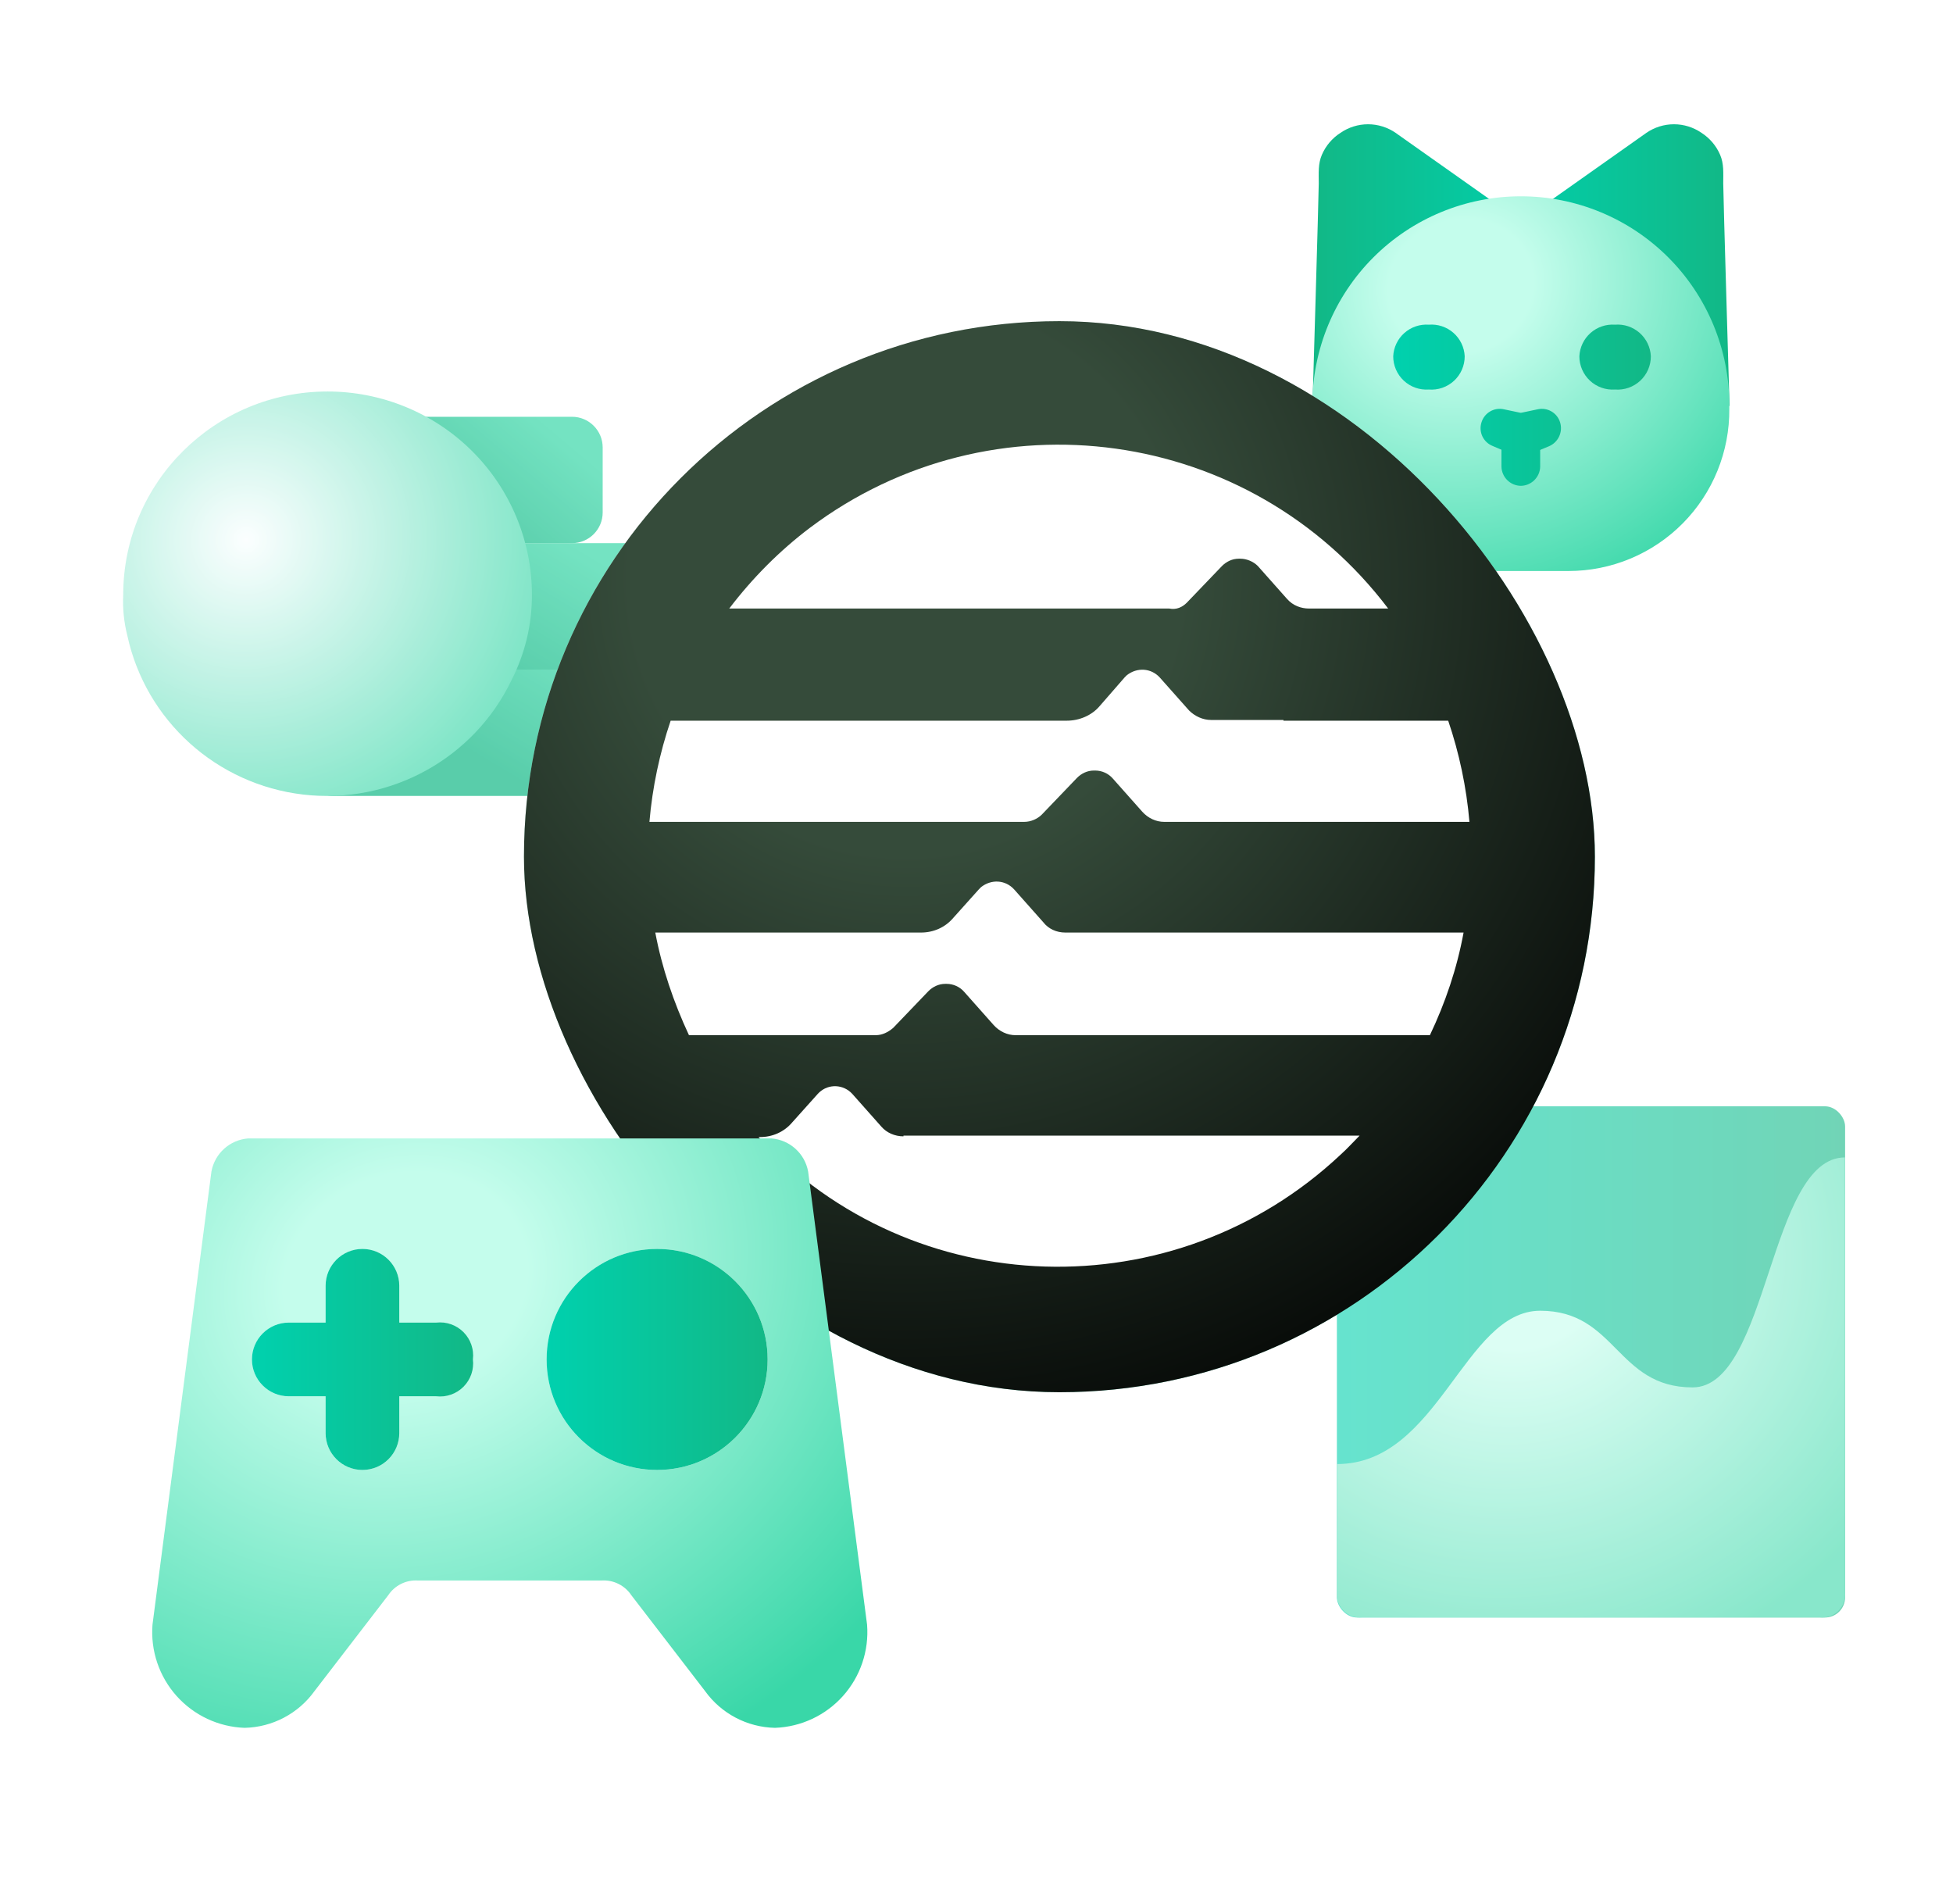 <svg width="554" height="540" viewBox="0 0 554 540" fill="none" xmlns="http://www.w3.org/2000/svg">
<g opacity="0.6" filter="url(#filter0_f_631_6006)">
<rect x="379.228" y="313.785" width="144.167" height="145" rx="5.704" fill="url(#paint0_linear_631_6006)"/>
<path d="M379.273 451.492V415.255C408.088 415.255 415.292 371.77 436.903 371.77C458.515 371.77 458.515 393.513 480.126 393.513C501.738 393.513 501.738 328.285 523.349 328.285V451.492C523.584 453.477 522.9 455.461 521.495 456.875C520.09 458.289 518.118 458.976 516.145 458.74H386.477C384.504 458.976 382.532 458.289 381.127 456.875C379.722 455.461 379.038 453.477 379.273 451.492Z" fill="url(#paint1_radial_631_6006)"/>
</g>
<g opacity="0.7" filter="url(#filter1_f_631_6006)">
<rect x="85.639" y="189.909" width="115.979" height="35.85" rx="8.712" fill="url(#paint2_linear_631_6006)"/>
<rect x="71.709" y="154.063" width="115.979" height="35.85" rx="8.712" fill="url(#paint3_linear_631_6006)"/>
<path d="M88.436 126.922C88.436 122.111 92.336 118.21 97.148 118.21H162.248C167.059 118.21 170.96 122.111 170.96 126.922V145.348C170.96 150.159 167.059 154.06 162.248 154.06H97.148C92.336 154.06 88.436 150.159 88.436 145.348V126.922Z" fill="url(#paint4_linear_631_6006)"/>
<path d="M92.921 111.042C60.908 111.042 34.955 136.861 34.955 168.711C34.765 172.592 35.156 176.479 36.115 180.245C41.341 204.362 61.41 222.501 86.041 225.368C110.672 228.236 134.409 215.197 145.091 192.932C148.927 185.43 150.914 177.128 150.888 168.711C150.888 153.416 144.781 138.748 133.91 127.933C123.039 117.118 108.295 111.042 92.921 111.042V111.042Z" fill="url(#paint5_radial_631_6006)"/>
</g>
<g filter="url(#filter2_f_631_6006)">
<g clip-path="url(#clip0_631_6006)">
<path d="M485.445 115.574H484.262L433.571 104.337C432.607 104.096 431.72 103.612 430.996 102.932C430.271 102.252 429.733 101.398 429.431 100.451L421.827 74.176C421.505 73.089 421.527 71.929 421.89 70.855C422.253 69.781 422.939 68.845 423.855 68.177L467.027 37.678C469.325 36.094 472.051 35.245 474.842 35.245C477.633 35.245 480.359 36.094 482.657 37.678C485.003 39.181 486.844 41.353 487.943 43.913C489.042 46.473 488.824 49.04 488.824 52.04C488.824 55.04 490.608 115.042 490.608 115.042C491.229 115.935 483.051 110.872 483.051 111.96C483.051 113.047 490.882 112.316 490.261 113.208C489.739 113.994 489.019 114.627 488.173 115.042C487.327 115.458 486.385 115.641 485.445 115.574Z" fill="url(#paint6_linear_631_6006)"/>
<path d="M377.466 115.575H378.649L429.34 104.338C430.304 104.097 431.19 103.613 431.915 102.933C432.64 102.253 433.178 101.399 433.48 100.452L441.083 74.177C441.406 73.09 441.384 71.93 441.021 70.856C440.658 69.782 439.972 68.846 439.056 68.178L395.884 37.679C393.585 36.095 390.86 35.246 388.069 35.246C385.278 35.246 382.552 36.095 380.254 37.679C377.908 39.182 376.067 41.354 374.968 43.914C373.868 46.474 374.086 49.041 374.086 52.041C374.086 55.041 372.303 115.043 372.303 115.043C371.681 115.936 379.86 110.873 379.86 111.961C379.86 113.048 372.029 112.317 372.65 113.209C373.171 113.995 373.892 114.628 374.738 115.043C375.584 115.459 376.526 115.642 377.466 115.575Z" fill="url(#paint7_linear_631_6006)"/>
<path d="M431.408 55.675C439.174 55.675 446.864 57.205 454.04 60.177C461.215 63.149 467.734 67.506 473.226 72.997C478.718 78.489 483.074 85.009 486.046 92.184C489.018 99.359 490.548 107.05 490.548 114.816V115.914C490.603 121.941 489.465 127.919 487.197 133.503C484.929 139.087 481.577 144.166 477.335 148.448C473.094 152.729 468.045 156.127 462.482 158.447C456.92 160.766 450.952 161.96 444.925 161.959H417.89C405.79 161.959 394.186 157.153 385.63 148.597C377.075 140.041 372.268 128.437 372.268 116.337V114.816C372.268 99.131 378.499 84.088 389.59 72.997C400.68 61.906 415.723 55.675 431.408 55.675Z" fill="url(#paint8_radial_631_6006)"/>
<path d="M431.408 122.673L437.322 121.49L431.408 123.94L425.495 121.49L431.408 122.673Z" fill="#68738D"/>
<path d="M431.399 129.434C430.675 129.424 429.959 129.281 429.287 129.012L423.373 126.477C422.104 125.966 421.077 124.994 420.496 123.755C419.916 122.517 419.827 121.105 420.247 119.803C420.641 118.499 421.512 117.392 422.687 116.703C423.861 116.014 425.253 115.793 426.583 116.086L431.399 117.099L436.215 116.086C437.545 115.793 438.936 116.014 440.111 116.703C441.286 117.392 442.157 118.499 442.551 119.803C442.954 121.117 442.859 122.533 442.282 123.781C441.705 125.028 440.687 126.018 439.425 126.562L433.511 129.012C432.837 129.274 432.122 129.417 431.399 129.434Z" fill="url(#paint9_linear_631_6006)"/>
<path d="M431.402 137.799C429.953 137.777 428.569 137.191 427.543 136.166C426.518 135.141 425.933 133.757 425.911 132.307V122.676C425.911 121.219 426.489 119.822 427.519 118.793C428.549 117.763 429.946 117.184 431.402 117.184C432.859 117.184 434.256 117.763 435.285 118.793C436.315 119.822 436.894 121.219 436.894 122.676V132.476C436.829 133.896 436.225 135.238 435.204 136.227C434.184 137.217 432.824 137.779 431.402 137.799Z" fill="url(#paint10_linear_631_6006)"/>
<path d="M405.3 110.481C404.008 110.572 402.71 110.395 401.488 109.962C400.267 109.529 399.148 108.849 398.201 107.964C397.254 107.079 396.5 106.008 395.985 104.819C395.47 103.629 395.206 102.346 395.209 101.05C395.269 99.794 395.579 98.563 396.122 97.429C396.664 96.295 397.428 95.28 398.368 94.445C399.308 93.611 400.406 92.972 401.597 92.568C402.787 92.164 404.046 92.001 405.3 92.091C406.562 91.988 407.832 92.141 409.033 92.539C410.235 92.937 411.344 93.573 412.294 94.409C413.244 95.246 414.017 96.264 414.565 97.405C415.114 98.546 415.427 99.786 415.486 101.05C415.49 102.355 415.223 103.646 414.703 104.843C414.183 106.039 413.42 107.114 412.462 108.001C411.505 108.887 410.374 109.565 409.142 109.992C407.909 110.419 406.601 110.586 405.3 110.481Z" fill="url(#paint11_linear_631_6006)"/>
<path d="M458.106 110.481C456.813 110.572 455.515 110.395 454.294 109.962C453.072 109.529 451.953 108.849 451.006 107.964C450.059 107.079 449.305 106.008 448.79 104.819C448.276 103.629 448.012 102.346 448.015 101.05C448.075 99.794 448.385 98.563 448.927 97.429C449.47 96.295 450.233 95.28 451.174 94.445C452.114 93.611 453.211 92.972 454.402 92.568C455.592 92.164 456.852 92.001 458.106 92.091C459.368 91.988 460.637 92.141 461.839 92.539C463.04 92.937 464.149 93.573 465.099 94.409C466.05 95.246 466.822 96.264 467.371 97.405C467.919 98.546 468.232 99.786 468.291 101.05C468.295 102.355 468.029 103.646 467.509 104.843C466.988 106.039 466.225 107.114 465.268 108.001C464.311 108.887 463.18 109.565 461.947 109.992C460.714 110.419 459.406 110.586 458.106 110.481Z" fill="url(#paint12_linear_631_6006)"/>
</g>
</g>
<g filter="url(#filter3_b_631_6006)">
<rect x="148.631" y="91.093" width="303.786" height="303.786" rx="151.893" fill="url(#paint13_radial_631_6006)" fill-opacity="0.8"/>
<rect x="148.631" y="91.093" width="303.786" height="303.786" rx="151.893" fill="url(#paint14_radial_631_6006)"/>
<path d="M364.077 204.206H343.516C341.232 204.206 338.947 203.167 337.285 201.503L328.978 192.147C326.486 189.444 322.54 189.236 319.632 191.523L319.009 192.147L311.948 200.256C309.663 202.959 306.133 204.414 302.602 204.414H190.244C187.129 213.563 185.052 223.335 184.221 233.107H290.556C292.425 233.107 294.295 232.276 295.541 231.028L305.51 220.632C306.756 219.385 308.417 218.553 310.286 218.553H310.702C312.571 218.553 314.44 219.385 315.686 220.84L323.994 230.196C325.655 232.068 327.94 233.107 330.224 233.107H416.829C415.998 223.335 413.922 213.563 410.806 204.414H364.077V204.206ZM295.956 261.592L287.649 252.236C285.156 249.533 281.21 249.325 278.303 251.612L277.68 252.236L270.411 260.345C268.126 263.048 264.803 264.503 261.272 264.503H185.883C187.752 274.483 191.075 284.256 195.436 293.612H248.396C250.265 293.612 251.927 292.78 253.38 291.533L263.349 281.137C264.595 279.889 266.257 279.058 268.126 279.058H268.541C270.411 279.058 272.28 279.889 273.526 281.345L281.833 290.701C283.495 292.573 285.779 293.612 288.064 293.612H405.614C409.976 284.464 413.298 274.691 415.168 264.503H302.187C299.694 264.503 297.41 263.464 295.956 261.592ZM336.662 170.939L346.631 160.543C347.877 159.296 349.539 158.464 351.408 158.464H351.823C353.693 158.464 355.562 159.296 356.808 160.543L365.115 169.9C366.777 171.771 369.061 172.602 371.346 172.602H393.776C354.731 121.038 281.418 110.85 229.704 149.731C221.189 156.177 213.505 163.87 206.859 172.602H331.678C333.755 173.018 335.416 172.187 336.662 170.939ZM256.288 322.305C253.796 322.305 251.511 321.266 250.057 319.602L241.75 310.246C239.258 307.543 235.104 307.335 232.404 309.83L231.989 310.246L224.72 318.355C222.435 321.058 219.112 322.513 215.582 322.513H215.166C258.988 369.503 333.132 371.79 380.276 327.503C382.146 325.84 383.807 323.968 385.676 322.097H256.288V322.305Z" fill="white"/>
</g>
<g filter="url(#filter4_f_631_6006)">
<path fill-rule="evenodd" clip-rule="evenodd" d="M245.961 460.817L229.243 332.299C228.306 327.151 224.012 323.286 218.794 322.895H70.423C65.206 323.286 60.911 327.151 59.975 332.299L43.257 460.817C42.683 468.199 45.146 475.495 50.077 481.018C55.008 486.54 61.979 489.811 69.379 490.074C77.272 489.91 84.627 486.039 89.231 479.625L110.128 452.458C111.976 449.681 115.157 448.091 118.487 448.279H170.731C174.061 448.091 177.242 449.681 179.089 452.458L199.987 479.625C204.59 486.039 211.946 489.91 219.839 490.074C227.238 489.811 234.21 486.54 239.141 481.018C244.072 475.495 246.535 468.199 245.961 460.817ZM186.403 416.934C203.715 416.934 217.749 402.9 217.749 385.588C217.749 368.276 203.715 354.242 186.403 354.242C169.092 354.242 155.057 368.276 155.057 385.588C155.057 402.9 169.092 416.934 186.403 416.934ZM131.472 393.348C133.51 391.31 134.501 388.45 134.16 385.588C134.501 382.726 133.51 379.865 131.472 377.827C129.434 375.789 126.574 374.799 123.712 375.139H113.263V364.69C113.263 358.92 108.585 354.242 102.814 354.242C97.043 354.242 92.365 358.92 92.365 364.69V375.139H81.917C76.146 375.139 71.468 379.817 71.468 385.588C71.468 391.358 76.146 396.036 81.917 396.036H92.365V406.485C92.365 412.256 97.043 416.934 102.814 416.934C108.585 416.934 113.263 412.256 113.263 406.485V396.036H123.712C126.574 396.377 129.434 395.386 131.472 393.348Z" fill="url(#paint15_radial_631_6006)"/>
<path d="M134.16 385.585C134.501 388.448 133.51 391.308 131.472 393.346C129.434 395.384 126.574 396.375 123.712 396.034H113.263V406.483C113.263 412.253 108.585 416.931 102.814 416.931C97.044 416.931 92.365 412.253 92.365 406.483V396.034H81.917C76.146 396.034 71.468 391.356 71.468 385.585C71.468 379.815 76.146 375.137 81.917 375.137H92.365V364.688C92.365 358.918 97.044 354.24 102.814 354.24C108.585 354.24 113.263 358.918 113.263 364.688V375.137H123.712C126.574 374.796 129.434 375.787 131.472 377.825C133.51 379.863 134.501 382.723 134.16 385.585Z" fill="url(#paint16_linear_631_6006)"/>
<path d="M186.403 416.931C203.715 416.931 217.749 402.897 217.749 385.585C217.749 368.274 203.715 354.24 186.403 354.24C169.092 354.24 155.057 368.274 155.057 385.585C155.057 402.897 169.092 416.931 186.403 416.931Z" fill="url(#paint17_linear_631_6006)"/>
</g>
<defs>
<filter id="filter0_f_631_6006" x="348.994" y="283.468" width="204.635" height="205.635" filterUnits="userSpaceOnUse" color-interpolation-filters="sRGB">
<feFlood flood-opacity="0" result="BackgroundImageFix"/>
<feBlend mode="normal" in="SourceGraphic" in2="BackgroundImageFix" result="shape"/>
<feGaussianBlur stdDeviation="7.909" result="effect1_foregroundBlur_631_6006"/>
</filter>
<filter id="filter1_f_631_6006" x="23.997" y="74.797" width="189.097" height="187.206" filterUnits="userSpaceOnUse" color-interpolation-filters="sRGB">
<feFlood flood-opacity="0" result="BackgroundImageFix"/>
<feBlend mode="normal" in="SourceGraphic" in2="BackgroundImageFix" result="shape"/>
<feGaussianBlur stdDeviation="3.782" result="effect1_foregroundBlur_631_6006"/>
</filter>
<filter id="filter2_f_631_6006" x="355.614" y="23.907" width="151.861" height="154.371" filterUnits="userSpaceOnUse" color-interpolation-filters="sRGB">
<feFlood flood-opacity="0" result="BackgroundImageFix"/>
<feBlend mode="normal" in="SourceGraphic" in2="BackgroundImageFix" result="shape"/>
<feGaussianBlur stdDeviation="5.583" result="effect1_foregroundBlur_631_6006"/>
</filter>
<filter id="filter3_b_631_6006" x="114.911" y="57.373" width="371.226" height="371.226" filterUnits="userSpaceOnUse" color-interpolation-filters="sRGB">
<feFlood flood-opacity="0" result="BackgroundImageFix"/>
<feGaussianBlur in="BackgroundImageFix" stdDeviation="16.86"/>
<feComposite in2="SourceAlpha" operator="in" result="effect1_backgroundBlur_631_6006"/>
<feBlend mode="normal" in="SourceGraphic" in2="effect1_backgroundBlur_631_6006" result="shape"/>
</filter>
<filter id="filter4_f_631_6006" x="0.825" y="252.251" width="287.568" height="287.568" filterUnits="userSpaceOnUse" color-interpolation-filters="sRGB">
<feFlood flood-opacity="0" result="BackgroundImageFix"/>
<feBlend mode="normal" in="SourceGraphic" in2="BackgroundImageFix" result="shape"/>
<feGaussianBlur stdDeviation="9.2" result="effect1_foregroundBlur_631_6006"/>
</filter>
<linearGradient id="paint0_linear_631_6006" x1="379.218" y1="386.346" x2="523.411" y2="386.409" gradientUnits="userSpaceOnUse">
<stop stop-color="#00D1AE"/>
<stop offset="1" stop-color="#12B886"/>
</linearGradient>
<radialGradient id="paint1_radial_631_6006" cx="0" cy="0" r="1" gradientUnits="userSpaceOnUse" gradientTransform="translate(430.436 359.58) rotate(72.882) scale(119.365 129.777)">
<stop offset="0.193" stop-color="#C4FDEC"/>
<stop offset="1" stop-color="#39D7A8"/>
</radialGradient>
<linearGradient id="paint2_linear_631_6006" x1="154.335" y1="225.759" x2="175.82" y2="189.944" gradientUnits="userSpaceOnUse">
<stop stop-color="#12B886"/>
<stop offset="1" stop-color="#39D7A8"/>
</linearGradient>
<linearGradient id="paint3_linear_631_6006" x1="140.405" y1="189.912" x2="161.891" y2="154.098" gradientUnits="userSpaceOnUse">
<stop stop-color="#12B886"/>
<stop offset="1" stop-color="#39D7A8"/>
</linearGradient>
<linearGradient id="paint4_linear_631_6006" x1="137.316" y1="154.06" x2="161.317" y2="125.592" gradientUnits="userSpaceOnUse">
<stop stop-color="#12B886"/>
<stop offset="1" stop-color="#39D7A8"/>
</linearGradient>
<radialGradient id="paint5_radial_631_6006" cx="0" cy="0" r="1" gradientUnits="userSpaceOnUse" gradientTransform="translate(69.805 153.026) rotate(68.06) scale(92.508 93.357)">
<stop stop-color="#FAFEFF"/>
<stop offset="1" stop-color="#39D7A8"/>
</radialGradient>
<linearGradient id="paint6_linear_631_6006" x1="421.595" y1="75.451" x2="490.649" y2="75.477" gradientUnits="userSpaceOnUse">
<stop stop-color="#00D1AE"/>
<stop offset="1" stop-color="#12B886"/>
</linearGradient>
<linearGradient id="paint7_linear_631_6006" x1="441.316" y1="75.452" x2="372.262" y2="75.477" gradientUnits="userSpaceOnUse">
<stop stop-color="#00D1AE"/>
<stop offset="1" stop-color="#12B886"/>
</linearGradient>
<radialGradient id="paint8_radial_631_6006" cx="0" cy="0" r="1" gradientUnits="userSpaceOnUse" gradientTransform="translate(414.282 81.163) rotate(72.763) scale(97.278 106.408)">
<stop offset="0.193" stop-color="#C4FDEC"/>
<stop offset="1" stop-color="#39D7A8"/>
</radialGradient>
<linearGradient id="paint9_linear_631_6006" x1="395.204" y1="114.949" x2="468.3" y2="115" gradientUnits="userSpaceOnUse">
<stop stop-color="#00D1AE"/>
<stop offset="1" stop-color="#12B886"/>
</linearGradient>
<linearGradient id="paint10_linear_631_6006" x1="395.204" y1="114.949" x2="468.3" y2="115" gradientUnits="userSpaceOnUse">
<stop stop-color="#00D1AE"/>
<stop offset="1" stop-color="#12B886"/>
</linearGradient>
<linearGradient id="paint11_linear_631_6006" x1="395.204" y1="114.949" x2="468.3" y2="115" gradientUnits="userSpaceOnUse">
<stop stop-color="#00D1AE"/>
<stop offset="1" stop-color="#12B886"/>
</linearGradient>
<linearGradient id="paint12_linear_631_6006" x1="395.204" y1="114.949" x2="468.3" y2="115" gradientUnits="userSpaceOnUse">
<stop stop-color="#00D1AE"/>
<stop offset="1" stop-color="#12B886"/>
</linearGradient>
<radialGradient id="paint13_radial_631_6006" cx="0" cy="0" r="1" gradientUnits="userSpaceOnUse" gradientTransform="translate(256.537 163.942) rotate(74.422) scale(275.684 275.63)">
<stop offset="0.193" stop-color="#FCFDFE"/>
<stop offset="1" stop-color="#39D7A8"/>
</radialGradient>
<radialGradient id="paint14_radial_631_6006" cx="0" cy="0" r="1" gradientUnits="userSpaceOnUse" gradientTransform="translate(256.537 163.942) rotate(74.422) scale(275.684 275.63)">
<stop offset="0.285" stop-color="#354B3A"/>
<stop offset="1"/>
</radialGradient>
<radialGradient id="paint15_radial_631_6006" cx="0" cy="0" r="1" gradientUnits="userSpaceOnUse" gradientTransform="translate(115.234 362.985) rotate(71.31) scale(154.277 181.007)">
<stop offset="0.193" stop-color="#C4FDEC"/>
<stop offset="1" stop-color="#39D7A8"/>
</radialGradient>
<linearGradient id="paint16_linear_631_6006" x1="71.464" y1="385.612" x2="134.233" y2="385.639" gradientUnits="userSpaceOnUse">
<stop stop-color="#00D1AE"/>
<stop offset="1" stop-color="#12B886"/>
</linearGradient>
<linearGradient id="paint17_linear_631_6006" x1="155.053" y1="385.612" x2="217.757" y2="385.639" gradientUnits="userSpaceOnUse">
<stop stop-color="#00D1AE"/>
<stop offset="1" stop-color="#12B886"/>
</linearGradient>
<clipPath id="clip0_631_6006">
<rect width="129.53" height="132.041" fill="white" transform="translate(366.78 35.072)"/>
</clipPath>
</defs>
</svg>
